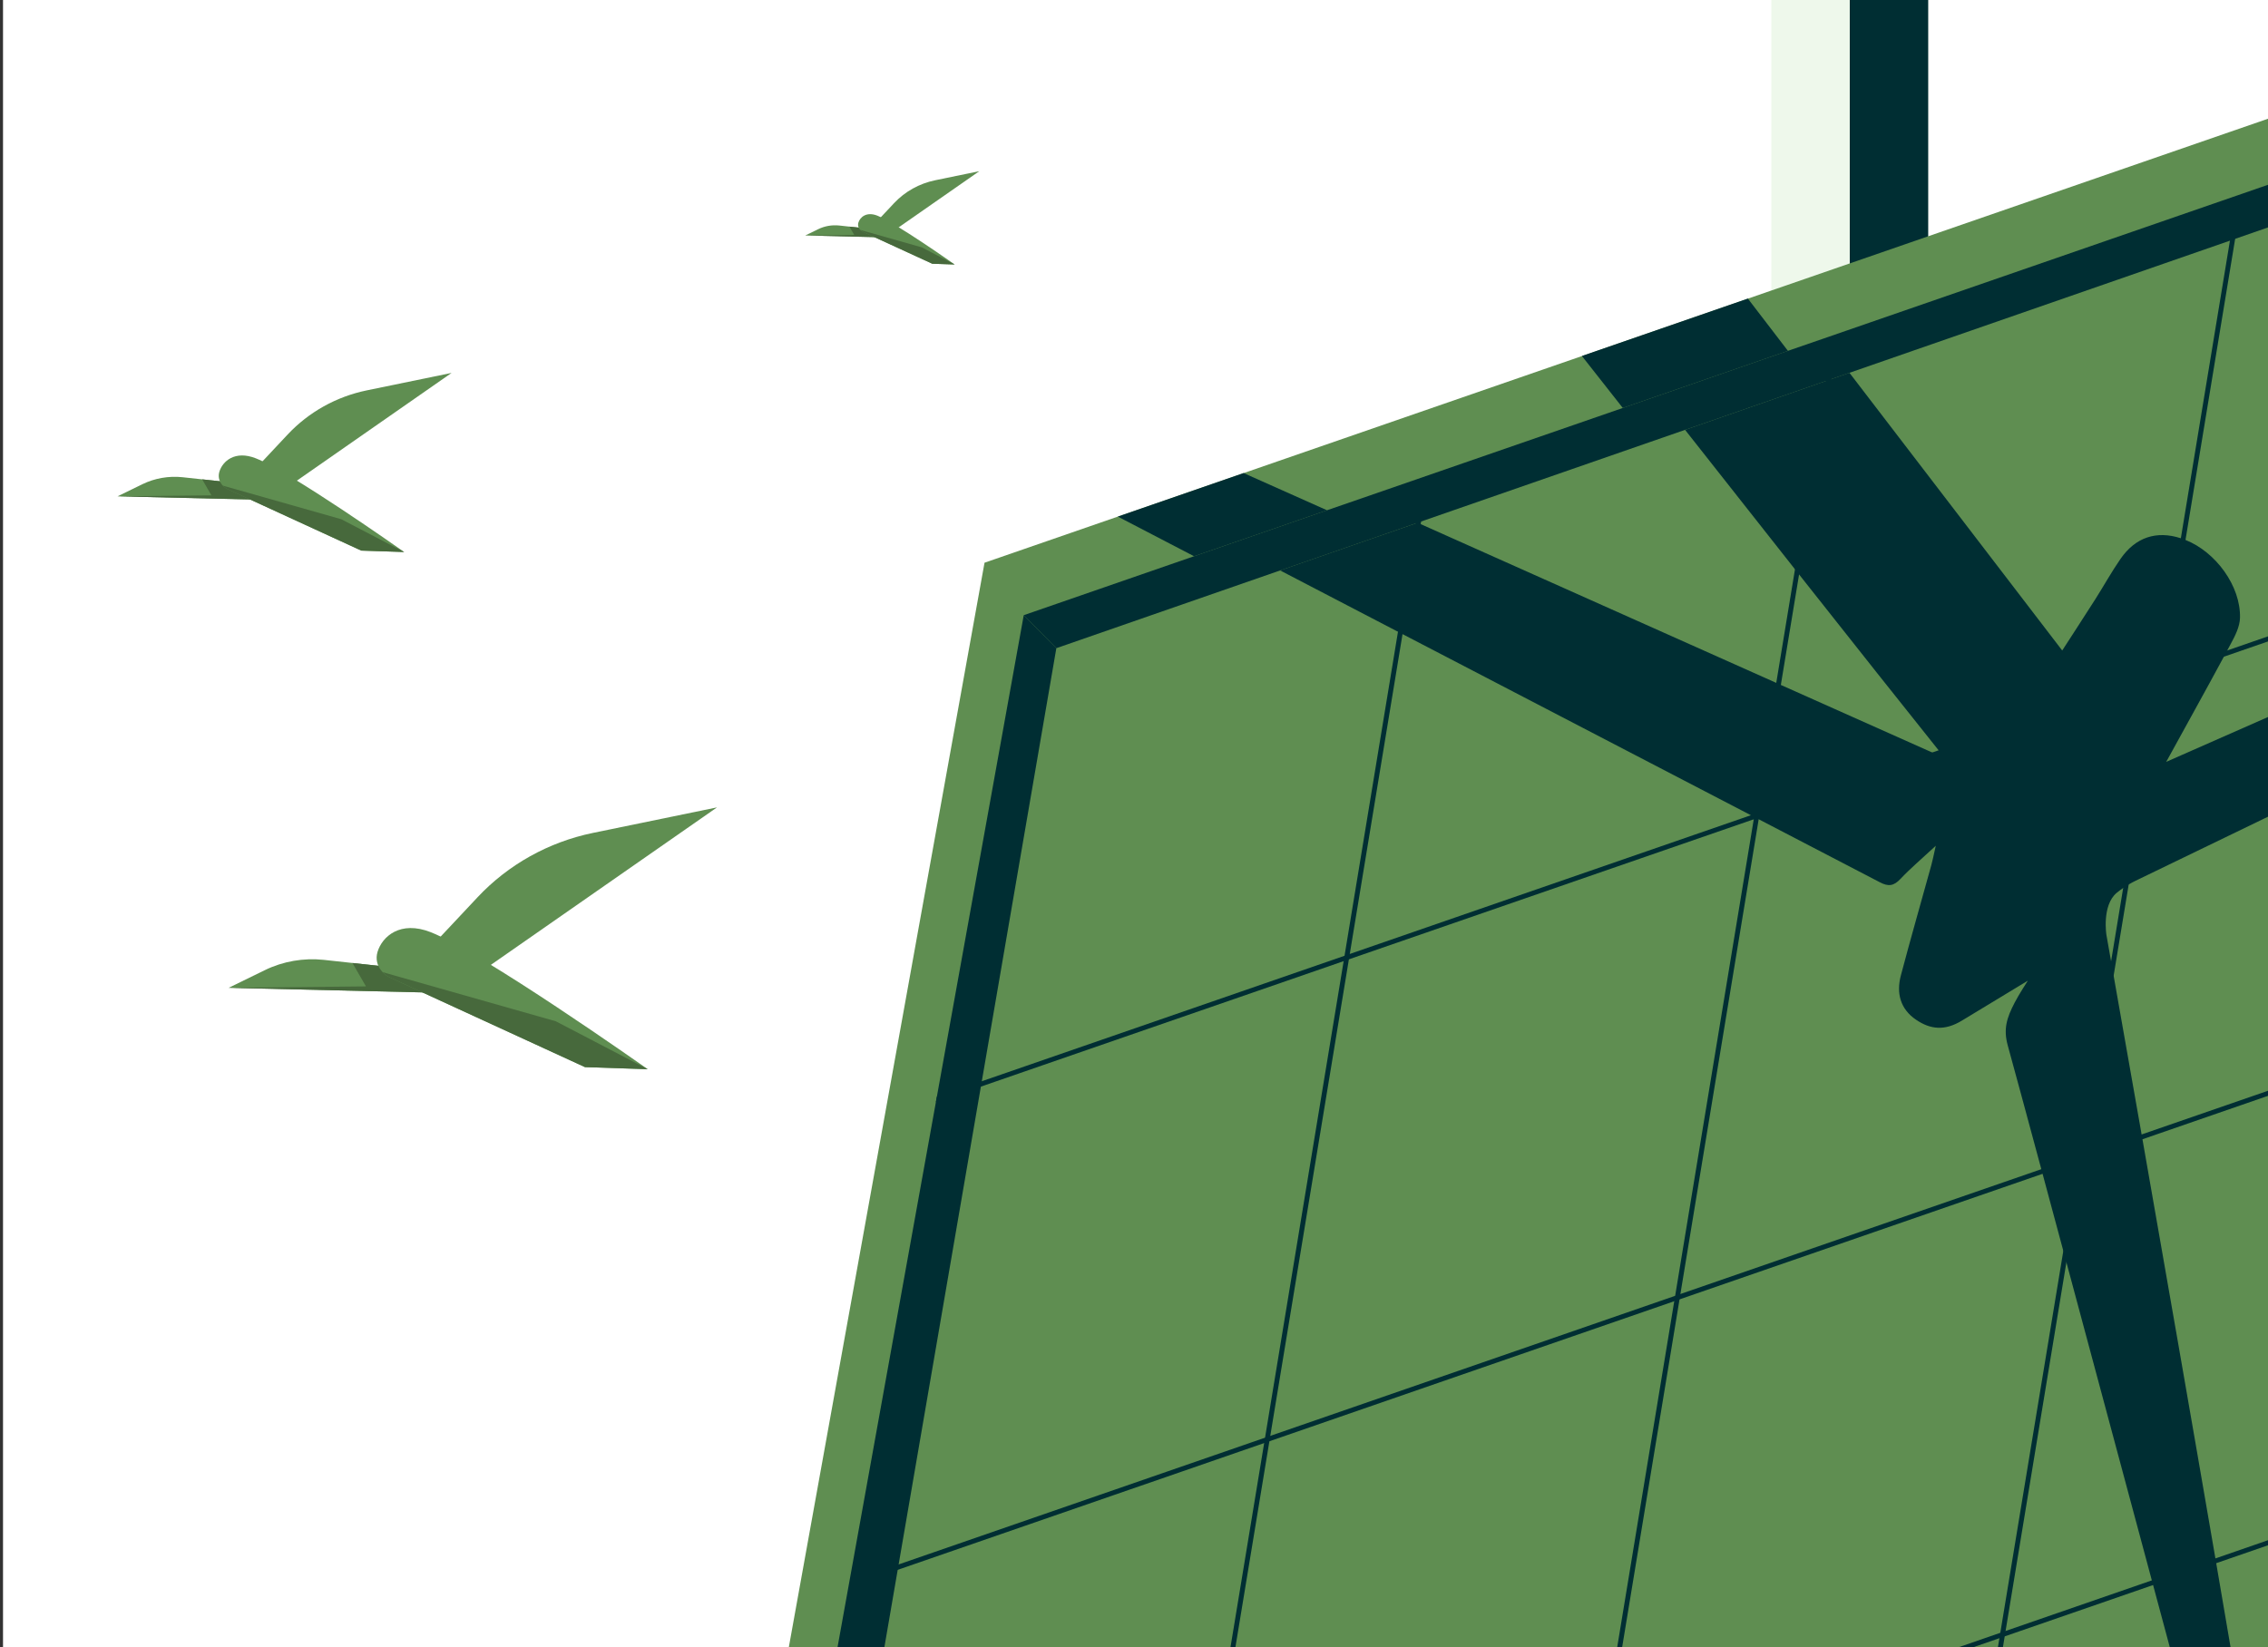 <svg xmlns="http://www.w3.org/2000/svg" width="720" height="523" viewBox="0 0 720 523" fill="none"><rect x="0" y="0" width="720" height="523" fill="#333333" stroke="none"/><g clip-path="url(#clip0_213_2011)"><path d="M744.043 0H0.957V523H744.043V0Z" fill="white"></path><path d="M612.124 0H562.328V94.805H612.124V0Z" fill="#EEF8EB"></path><path d="M612.126 0H587.227V94.02H612.126V0Z" fill="#002E33"></path><path d="M744.043 29.386V523H250.433L268.042 425.395L268.353 423.684L288.876 309.921L291.247 296.748L293.963 281.712L312.548 178.692L354.869 164.048L366.083 160.169L394.808 150.232L406.011 146.353L502.202 113.066L513.44 109.176L554.886 94.837L562.333 92.255L566.122 90.948L587.222 83.647L612.124 75.029L744.043 29.386Z" fill="#5F8E51"></path><path d="M744.043 50.361V523H265.869L284.51 419.697L284.819 417.986L297.087 350.007L297.299 348.906L297.42 348.285L305.366 304.223V304.212L307.737 291.05L307.748 291.039L310.453 276.002L325.003 195.351L379.082 176.632L390.286 172.764L394.364 171.348L421.282 162.032L432.485 158.164L515.179 129.552L526.406 125.662L567.596 111.41L578.834 107.531L744.043 50.361Z" fill="#5F8E51"></path><path d="M707.062 206.552L615.437 238.259L613.409 238.957L555.839 258.874L297.421 348.285H297.41L297.089 350.007L557.712 259.833L705.999 208.535L744.043 195.373V193.761L707.062 206.552Z" fill="#002E33"></path><path d="M679.879 360.249L661.649 366.558L659.987 367.135L648.042 371.276L533.465 410.915L531.793 411.492L402.433 456.252L370.65 467.246L353.751 473.097L285.287 496.785L278.815 499.018L278.393 499.171L274.093 523H275.667L279.756 500.315L284.987 498.506L353.473 474.808L370.372 468.968L402.155 457.963L531.503 413.203L533.176 412.625L648.44 372.747L659.7 368.857L661.362 368.279L680.146 361.774L744.044 339.667V338.054L679.88 360.249H679.879Z" fill="#002E33"></path><path d="M703.306 494.878L683.125 501.851L636.692 517.922L635.019 518.5L622.02 523H626.673L634.741 520.211L636.414 519.633L683.523 503.333L703.56 496.392L744.043 482.391V480.779L703.306 494.878Z" fill="#002E33"></path><path d="M335.346 205.844L285.282 496.785L284.984 498.506L280.769 523H265.896L324.999 195.351L335.346 205.844Z" fill="#002E33"></path><path d="M582.69 112.314L581.36 120.388L571.135 182.407L565.345 217.503L558.314 260.149L533.459 410.915L533.181 412.625L514.981 523H513.406L531.507 413.203L531.796 411.492L556.872 259.408L563.892 216.849L569.836 180.773L579.708 120.965L581.172 112.064L582.69 112.314Z" fill="#002E33"></path><path d="M452.53 157.205L414.19 389.711L392.208 523H390.644L412.526 390.289L450.999 156.965L452.53 157.205Z" fill="#002E33"></path><path d="M710.811 68.328L693.809 171.457L675.775 280.873L670.995 309.834L661.646 366.558L661.357 368.279L656 400.825L636.692 517.923L636.414 519.633L635.859 523H634.273L634.739 520.211L635.017 518.5L655.024 397.208L659.694 368.857L659.981 367.135L670.186 305.247L674.023 281.984L692.333 170.923L709.291 68.077L710.811 68.328Z" fill="#002E33"></path><path d="M744.043 50.361V63.871L709.567 75.846L707.915 76.423L587.134 118.383L581.36 120.388L579.709 120.966L534.949 136.503H534.938L451.148 165.606L450.04 165.998L449.486 166.183L406.4 181.143L335.342 205.833L325.003 195.351L379.071 176.632H379.082L390.286 172.764L394.364 171.348L421.271 162.032H421.282L432.485 158.164L515.179 129.551L526.406 125.662L567.596 111.41L578.834 107.531L744.043 50.361Z" fill="#002E33"></path><path d="M668.718 296.966C668.718 296.966 669.24 299.919 670.181 305.247C670.424 306.62 670.691 308.156 670.99 309.834C672.974 321.013 676.11 338.773 679.877 360.249C679.966 360.75 680.054 361.262 680.143 361.774C686.858 400.04 695.535 449.682 703.304 494.878C703.392 495.379 703.481 495.891 703.558 496.392C705.121 505.49 706.639 514.403 708.102 523H688.807C687.079 516.539 685.305 509.968 683.522 503.333C683.389 502.843 683.256 502.352 683.122 501.851C673.879 467.388 664.183 431.29 655.994 400.825C655.662 399.605 655.329 398.406 655.019 397.208C652.67 388.491 650.465 380.275 648.437 372.746C648.304 372.245 648.171 371.766 648.037 371.275C643.205 353.352 639.437 339.438 637.387 331.996C635.957 326.81 637.009 323.29 639.614 318.311C640.889 315.848 643.592 311.675 643.759 311.414C643.304 311.686 629.763 319.902 622.825 324.096C617.451 327.365 612.895 326.962 608.297 323.835C603.254 320.435 601.958 315.369 603.453 309.736C606.545 298.034 609.903 286.386 613.127 274.695C613.549 273.191 613.837 271.633 614.535 268.571C610.091 272.701 606.49 275.741 603.299 279.118C601.171 281.374 599.487 281.592 596.76 280.154C591.475 277.386 577.578 270.162 558.306 260.149C558.107 260.04 557.906 259.942 557.707 259.833C557.431 259.691 557.153 259.55 556.865 259.408C556.521 259.234 556.178 259.048 555.834 258.874C526.711 243.718 486.128 222.624 444.516 200.984C431.806 194.371 419.006 187.702 406.395 181.143L450.036 165.998C450.113 166.031 450.202 166.074 450.279 166.107C493.676 185.502 533.98 203.491 563.89 216.849C564.378 217.067 564.865 217.285 565.342 217.503C590.342 228.66 607.831 236.461 613.404 238.956C614.657 239.512 615.311 239.806 615.311 239.806C615.311 239.806 615.81 239.272 616.042 239.022C615.843 238.771 615.642 238.521 615.432 238.259C604.273 224.302 589.235 205.343 571.127 182.407L569.83 180.773C559.18 167.295 547.499 152.465 534.944 136.503L579.703 120.965L581.354 120.388L587.127 118.383L654.672 206.563C654.672 206.563 661.831 195.547 665.211 190.23C667.894 185.992 670.331 181.59 673.19 177.46C677.944 170.596 684.583 168.417 692.328 170.923C692.594 171.01 692.861 171.108 693.137 171.206C693.358 171.282 693.581 171.37 693.802 171.457C703.454 175.292 711.345 186.101 711.112 196.169C711.057 198.991 709.539 201.965 708.12 204.569C707.765 205.234 707.411 205.888 707.056 206.552C706.702 207.206 706.346 207.871 705.991 208.535C700.062 219.54 693.935 230.523 687.684 241.931C690.554 240.656 712.984 230.763 744.035 217.099V247.717C713.393 262.535 689.057 274.313 677.876 279.729C677.167 280.077 676.457 280.459 675.77 280.873C675.171 281.221 674.595 281.592 674.02 281.984C673.31 282.464 672.623 282.986 671.969 283.52C667.181 287.519 668.712 296.966 668.712 296.966H668.718Z" fill="#002E33"></path><path d="M421.266 162.032L390.284 172.763L379.082 176.634H379.067C370.829 172.35 362.73 168.144 354.864 164.045L394.799 150.221C403.673 154.184 412.517 158.131 421.266 162.033V162.032Z" fill="#002E33"></path><path d="M567.601 111.413L526.41 125.665L515.177 129.551L515.162 129.536C510.926 124.155 506.598 118.653 502.191 113.044L554.878 94.816L567.585 111.399L567.601 111.415V111.413Z" fill="#002E33"></path><path d="M276.177 72.666L283.807 64.531C287.282 60.827 291.849 58.279 296.868 57.245L310.902 54.356L280.734 75.37L276.175 72.666H276.177Z" fill="#5F8E51"></path><path d="M280.736 75.367L255.657 74.773L259.748 72.775C261.813 71.768 264.122 71.371 266.416 71.611L269.658 71.964L276.18 72.671L280.737 75.368L280.736 75.367Z" fill="#5F8E51"></path><path d="M280.736 75.367L255.657 74.773L271.187 74.612L269.658 71.964L276.18 72.671L280.736 75.367Z" fill="#47693C"></path><path d="M303.063 83.982L295.967 83.749L273.923 73.615C273.594 73.472 273.311 73.262 273.074 73.007V72.999C272.57 72.481 272.302 71.76 272.425 71.024C272.441 70.918 272.463 70.821 272.495 70.716C273.022 68.966 275.063 67.124 278.512 68.477C284.27 70.739 302.483 83.568 303.049 83.974L303.065 83.982H303.063Z" fill="#5F8E51"></path><path d="M303.063 83.982L295.967 83.749L273.923 73.615C273.594 73.472 273.311 73.262 273.074 73.007V72.999L292.656 78.558L303.047 83.974L303.063 83.982Z" fill="#47693C"></path><path d="M130.178 307.767L151.59 284.939C161.342 274.543 174.158 267.393 188.242 264.492L227.625 256.385L142.967 315.354L130.174 307.767H130.178Z" fill="#5F8E51"></path><path d="M142.972 315.345L72.593 313.681L84.075 308.073C89.868 305.246 96.35 304.133 102.786 304.805L111.883 305.797L130.187 307.78L142.976 315.35L142.972 315.345Z" fill="#5F8E51"></path><path d="M142.972 315.346L72.593 313.681L116.174 313.227L111.883 305.797L130.187 307.78L142.972 315.346Z" fill="#47693C"></path><path d="M205.628 339.523L185.715 338.868L123.852 310.431C122.93 310.03 122.136 309.44 121.471 308.724V308.702C120.057 307.247 119.304 305.225 119.65 303.159C119.694 302.862 119.756 302.591 119.845 302.294C121.325 297.384 127.053 292.217 136.73 296.012C152.888 302.359 204.001 338.361 205.588 339.501L205.633 339.523H205.628Z" fill="#5F8E51"></path><path d="M205.628 339.523L185.715 338.868L123.852 310.431C122.93 310.03 122.137 309.44 121.472 308.723V308.702L176.424 324.3L205.584 339.501L205.628 339.523Z" fill="#47693C"></path><path d="M76.701 153.569L91.348 137.953C98.019 130.842 106.786 125.95 116.42 123.966L143.36 118.421L85.45 158.759L76.698 153.569H76.701Z" fill="#5F8E51"></path><path d="M85.453 158.753L37.31 157.614L45.164 153.778C49.127 151.844 53.56 151.082 57.964 151.543L64.186 152.221L76.707 153.577L85.456 158.756L85.453 158.753Z" fill="#5F8E51"></path><path d="M85.453 158.753L37.31 157.614L67.122 157.304L64.186 152.221L76.707 153.578L85.453 158.753Z" fill="#47693C"></path><path d="M128.313 175.291L114.691 174.843L72.374 155.391C71.743 155.116 71.2 154.713 70.745 154.223V154.208C69.778 153.213 69.263 151.83 69.499 150.416C69.529 150.213 69.572 150.028 69.632 149.825C70.645 146.466 74.563 142.931 81.183 145.528C92.236 149.869 127.2 174.497 128.286 175.277L128.316 175.291H128.313Z" fill="#5F8E51"></path><path d="M128.313 175.291L114.691 174.843L72.374 155.391C71.743 155.116 71.2 154.713 70.745 154.223V154.208L108.335 164.878L128.283 175.276L128.313 175.291Z" fill="#47693C"></path></g><defs><clipPath id="clip0_213_2011"><rect width="743.085" height="523" fill="white" transform="translate(0.957)"></rect></clipPath></defs></svg>